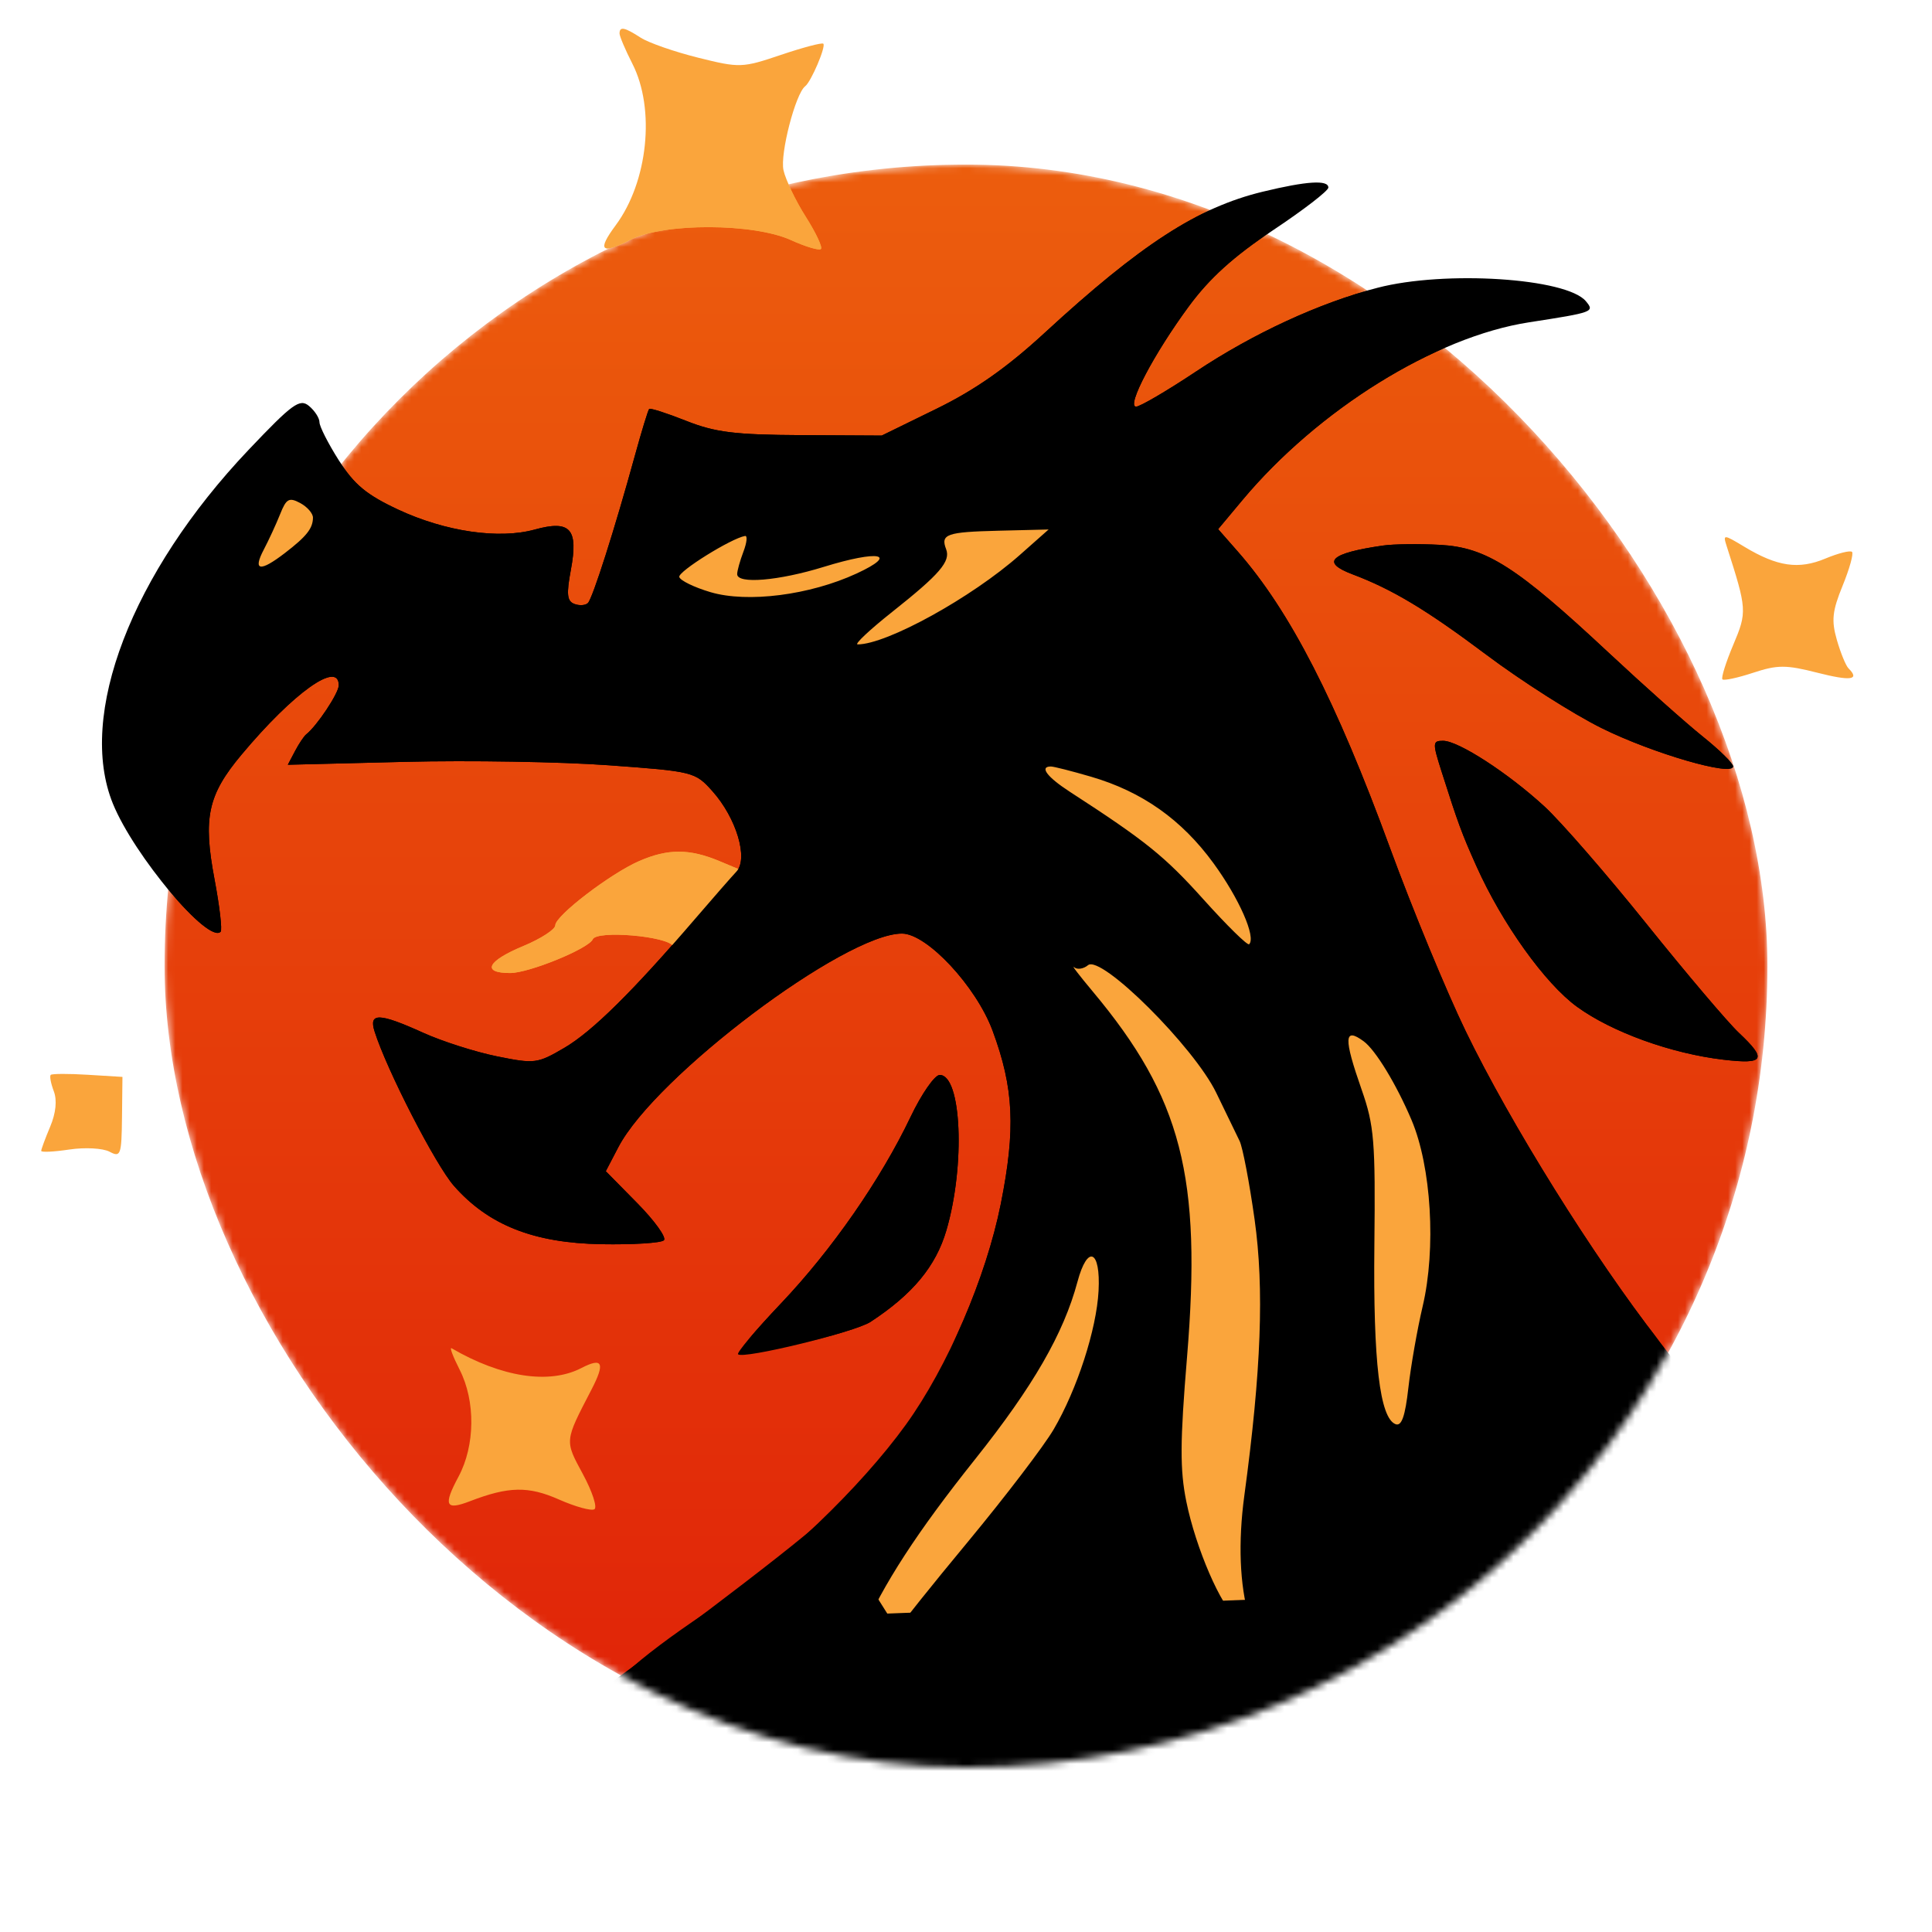 <svg:svg xmlns:svg="http://www.w3.org/2000/svg" fill="none" height="810" viewBox="0 0 270 270" width="810"><desc>sistersites.net - Leading Casino Sister Sites Index</desc><title>Lord Of The Spins Casino on https://sistersites.net/</title><svg:mask height="224" id="mask0_405_226" maskUnits="userSpaceOnUse" style="mask-type:alpha" width="224" x="23" y="23"><svg:rect fill="#C4C4C4" height="224" rx="112" width="224" x="23" y="23"/></svg:mask><svg:g mask="url(#mask0_405_226)"><svg:rect fill="url(#paint0_linear_405_226)" height="224" rx="112" width="224" x="23" y="23"/><svg:path clip-rule="evenodd" d="M86.582 4.68C86.582 5.069 87.39 6.973 88.378 8.911C91.605 15.239 90.556 25.397 86.048 31.476C83.401 35.044 83.996 35.612 88.153 33.492C92.772 31.138 105.29 31.17 110.532 33.55C112.59 34.485 114.479 35.046 114.726 34.798C114.975 34.549 114.021 32.519 112.605 30.288C111.189 28.055 109.789 25.126 109.493 23.778C108.994 21.509 111.172 13.09 112.524 12.054C113.356 11.417 115.452 6.5 115.06 6.107C114.88 5.928 112.217 6.63 109.143 7.668C103.723 9.498 103.373 9.51 97.537 8.054C94.229 7.228 90.626 5.972 89.532 5.262C87.276 3.798 86.582 3.662 86.582 4.68ZM39.295 68.84C38.057 70.814 35.295 76.187 34.491 78.184C33.818 79.856 33.972 80.041 35.679 79.614C38.579 78.888 45.272 74.112 45.272 72.767C45.272 71.652 43.317 69.576 41.069 68.303C40.486 67.973 39.688 68.214 39.295 68.84ZM126.553 72.064C125.559 73.058 126.172 74.181 127.441 73.694C128.275 73.374 129.374 74.076 130.334 75.54C131.856 77.863 131.838 77.936 129.291 79.778C127.866 80.808 125.048 82.881 123.031 84.383C121.012 85.886 116.839 88.055 113.759 89.203C110.679 90.352 108.379 91.648 108.648 92.084C108.918 92.521 110.965 92.877 113.197 92.877C118.599 92.877 128.455 88.106 139.791 80.005C147.678 74.367 149.853 72.266 147.873 72.2C134.616 71.752 126.914 71.703 126.553 72.064ZM99.06 75.278C91.735 79.176 91.394 81.192 97.807 82.682C100.277 83.256 104.116 83.755 106.339 83.792C113.043 83.903 126.096 78.541 126.096 75.675C126.096 74.314 120.364 74.877 115.534 76.713C112.936 77.7 109.556 78.508 108.025 78.508C105.329 78.508 105.259 78.409 105.83 75.365C106.155 73.637 106.056 72.222 105.611 72.222C105.167 72.222 102.219 73.597 99.06 75.278ZM241.306 76.324C244.15 85.177 244.172 85.509 242.223 90.122C241.19 92.569 240.51 94.738 240.714 94.942C240.917 95.146 242.85 94.731 245.007 94.02C248.412 92.899 249.596 92.898 253.968 94.011C258.661 95.207 259.958 95.026 258.331 93.403C257.96 93.032 257.229 91.248 256.706 89.436C255.921 86.721 256.062 85.388 257.508 81.855C258.472 79.497 259.064 77.371 258.822 77.128C258.58 76.887 256.902 77.307 255.094 78.063C251.373 79.618 248.392 79.187 243.814 76.432C240.846 74.645 240.767 74.642 241.306 76.324ZM143.158 105.425C143.158 106.73 149.251 111.677 152.504 113.015C156.394 114.613 168.39 126.209 172.314 132.166C174.727 135.828 177.284 137.215 177.283 134.86C177.282 131.842 173.1 123.37 169.176 118.44C166.077 114.544 163.166 112.061 159.264 109.981C154.123 107.241 143.158 104.139 143.158 105.425ZM89.345 120.325C85.324 122.07 77.602 127.98 77.602 129.312C77.602 129.886 75.581 131.194 73.111 132.221C68.076 134.313 67.269 135.983 71.291 135.983C73.922 135.983 82.257 132.58 82.84 131.268C83.415 129.973 93.287 130.824 94.07 132.221C94.662 133.28 93.686 132.063 98.196 127.513L103.909 121.749L100.524 120.335C96.355 118.592 93.342 118.59 89.345 120.325ZM140.539 127.418C140.745 127.646 143.975 130.981 147.717 134.827C157.018 144.387 159.704 148.669 162.501 158.389C164.654 165.872 164.87 167.926 164.62 178.518C163.87 210.374 164.733 217.703 169.956 223.822C172.754 227.1 177.147 227.988 175.519 224.948C174.184 222.451 174.373 213.419 176.021 201.053C178.113 185.35 177.407 167.238 174.387 159.135C173.151 155.817 171.376 152.022 170.445 150.703C169.514 149.383 168.348 147.671 167.854 146.898C164.812 142.137 149.78 130.111 145.771 129.23C144.345 128.917 142.948 128.288 142.666 127.831C142.385 127.375 141.707 127.002 141.159 127.002C140.612 127.002 140.333 127.189 140.539 127.418ZM183.58 137.025C183.619 138.267 186.452 146.385 187.534 148.358C189.927 152.722 190.754 160.014 190.754 176.754C190.754 186.657 191.16 194.402 191.777 196.242C192.82 199.356 195.86 203.335 197.197 203.335C197.604 203.335 197.938 200.975 197.938 198.09C197.938 195.206 198.783 188.84 199.817 183.946C203.125 168.279 201.152 157.088 193.241 146.633C190.053 142.419 183.546 135.949 183.58 137.025ZM7.086 150.219C6.913 150.394 7.108 151.421 7.519 152.503C7.997 153.758 7.813 155.55 7.013 157.453C6.323 159.094 5.759 160.617 5.759 160.837C5.759 161.058 7.532 160.972 9.698 160.647C11.864 160.322 14.389 160.46 15.31 160.953C16.858 161.782 16.989 161.423 17.049 156.173L17.113 150.499L12.257 150.201C9.586 150.036 7.259 150.045 7.086 150.219ZM151.357 171.904C150.326 174.127 149.475 176.775 149.464 177.789C149.42 181.923 141.889 195.073 133.808 205.126C125.838 215.042 121.517 221.757 118.576 228.795L117.207 232.073H119.82C121.257 232.073 122.856 231.568 123.374 230.95C123.892 230.333 126.011 227.605 128.084 224.888C130.156 222.172 134.124 217.322 136.901 214.112C147.509 201.846 151.298 195.18 153.846 184.303C154.983 179.449 155.043 172.273 153.968 169.659C153.322 168.087 152.996 168.367 151.357 171.904ZM64.233 191.412C66.471 195.802 66.407 202.019 64.078 206.364C61.916 210.398 62.251 211.118 65.674 209.799C71.067 207.721 73.839 207.666 78.104 209.553C80.404 210.57 82.639 211.186 83.069 210.92C83.498 210.654 82.774 208.445 81.46 206.011C78.898 201.268 78.877 201.485 82.65 194.217C84.604 190.455 84.225 189.644 81.239 191.189C76.764 193.503 70.096 192.484 63.11 188.421C62.796 188.239 63.301 189.584 64.233 191.412ZM228.606 213.631C225.964 214.27 222.731 215.585 221.422 216.553C219.288 218.131 216.054 223.231 215.942 225.196C215.919 225.613 223.443 225.657 232.664 225.295C241.886 224.933 252.493 224.547 256.238 224.436C268.097 224.084 268.883 224.007 268.883 223.201C268.883 222.767 267.69 221.918 266.231 221.314C264.773 220.71 260.46 218.438 256.649 216.265C249.811 212.369 249.609 212.317 241.564 212.392C237.08 212.434 231.249 212.992 228.606 213.631Z" fill="#FAA53C" fill-rule="evenodd"/><svg:path d="M81.5 238C90 231.833 108.7 218 115.5 212L124 225.5L176 223.5L207 212L222.5 221L133.5 263L81.5 238Z" fill="black"/><svg:path clip-rule="evenodd" d="M176.444 26.797C167.399 28.989 159.4 34.171 145.967 46.541C140.712 51.38 136.298 54.477 130.882 57.126L123.226 60.871L112.001 60.811C102.697 60.763 99.939 60.42 95.89 58.812C93.202 57.745 90.877 56.998 90.723 57.154C90.567 57.308 89.674 60.229 88.736 63.643C85.918 73.897 82.824 83.612 82.165 84.271C81.824 84.612 80.968 84.669 80.263 84.398C79.238 84.005 79.141 83.043 79.782 79.613C80.848 73.907 79.702 72.635 74.733 74.006C69.73 75.388 62.247 74.296 55.663 71.224C51.224 69.152 49.505 67.728 47.357 64.341C45.867 61.992 44.648 59.593 44.648 59.009C44.648 58.425 43.989 57.401 43.183 56.732C41.893 55.661 40.881 56.397 34.74 62.867C18.39 80.097 10.765 99.969 15.774 112.304C18.717 119.554 29.119 131.928 30.832 130.216C31.078 129.969 30.696 126.678 29.983 122.902C28.353 114.266 29.04 111.095 33.758 105.46C41.035 96.767 47.342 92.27 47.342 95.773C47.342 96.86 44.304 101.439 42.793 102.629C42.48 102.876 41.774 103.932 41.224 104.977L40.225 106.875L56.581 106.469C65.576 106.246 78.375 106.459 85.022 106.943C96.908 107.806 97.147 107.867 99.567 110.574C102.916 114.323 104.611 119.996 102.92 121.801C102.235 122.532 99.653 125.483 97.183 128.36C88.405 138.585 82.762 144.156 78.879 146.432C75.099 148.648 74.726 148.695 69.449 147.625C66.428 147.013 61.785 145.528 59.133 144.327C52.977 141.539 51.507 141.501 52.349 144.151C54.069 149.573 60.86 162.789 63.427 165.713C68.25 171.206 74.565 173.709 84.031 173.879C88.462 173.958 92.4 173.711 92.785 173.329C93.169 172.947 91.498 170.62 89.072 168.156L84.661 163.678L86.415 160.319C91.59 150.41 118.069 130.468 126.05 130.468C129.538 130.468 136.424 137.849 138.719 144.049C141.688 152.066 141.957 157.777 139.859 168.266C137.815 178.484 132.418 191.032 126.6 199.094C120.267 207.87 109.087 218.569 100.205 224.354C90.729 230.525 83.557 236.396 84.661 238.182C85.484 239.513 100.017 234.288 111.878 233.214L118.49 232.615L120.269 228.592C123.507 221.271 128.131 214.146 136.294 203.903C144.38 193.752 148.643 186.359 150.578 179.128C151.987 173.865 153.831 174.664 153.526 180.406C153.239 185.81 150.523 194.181 147.242 199.774C145.887 202.083 140.536 209.099 135.35 215.365C124.285 228.733 122.057 231.938 123.812 231.965C126.208 232.003 169.975 228.194 172.168 227.757C174.222 227.348 174.28 227.214 172.854 226.17C170.664 224.569 167.109 216.349 165.788 209.834C164.888 205.399 164.908 201.504 165.886 189.706C167.98 164.452 165.136 153.414 152.703 138.551C150.844 136.328 149.677 134.81 150.111 135.175C150.545 135.541 151.417 135.412 152.049 134.888C153.875 133.372 166.862 146.294 169.974 152.723C171.341 155.548 172.81 158.579 173.239 159.46C173.667 160.341 174.609 165.276 175.332 170.427C176.688 180.086 176.262 191.556 173.895 209.029C173.016 215.52 173.248 221.513 174.549 225.957C175 227.497 176.046 227.565 191.336 227.049C216.226 226.21 216.315 226.194 218.432 222.327C219.412 220.536 221.224 218.329 222.459 217.422C225.212 215.403 236.853 213.088 244.259 213.088H249.736L247.465 210.618C246.216 209.26 243.772 205.51 242.035 202.286C240.298 199.061 235.688 192.326 231.791 187.319C222.709 175.65 211.109 157.057 204.842 144.125C202.138 138.547 197.38 127.03 194.266 118.531C186.72 97.932 180.276 85.382 172.971 77.063L170.237 73.949L173.617 69.905C184.217 57.223 200.577 47.072 213.682 45.044C222.7 43.648 222.868 43.586 221.635 42.101C218.945 38.86 201.942 37.761 192.506 40.219C184.372 42.338 175.155 46.591 167.138 51.926C163.085 54.623 159.318 56.83 158.77 56.83C157.376 56.83 161.277 49.413 166.151 42.8C169.04 38.877 172.413 35.829 177.92 32.165C182.166 29.34 185.64 26.662 185.64 26.214C185.64 25.109 182.619 25.3 176.444 26.797ZM43.737 72.352C43.718 73.857 42.832 74.972 39.812 77.29C36.33 79.966 35.295 79.797 36.863 76.811C37.576 75.452 38.607 73.215 39.155 71.838C40.009 69.689 40.405 69.471 41.95 70.298C42.94 70.828 43.744 71.752 43.737 72.352ZM142.519 77.559C135.792 83.514 123.926 90.057 119.856 90.057C119.361 90.057 121.534 88.014 124.684 85.516C131.335 80.244 132.875 78.454 132.224 76.755C131.417 74.654 132.283 74.347 139.521 74.169L146.545 73.996L142.519 77.559ZM103.896 77.094C103.415 78.361 103.021 79.775 103.021 80.237C103.021 81.656 108.81 81.172 115.109 79.226C122.867 76.83 125.675 77.393 119.711 80.15C113.169 83.172 104.469 84.284 99.302 82.758C97.01 82.08 95.042 81.121 94.929 80.627C94.754 79.862 102.193 75.228 104.121 74.901C104.479 74.84 104.378 75.827 103.896 77.094ZM193.273 76.242C185.896 77.304 184.548 78.574 189.007 80.257C194.607 82.371 199.353 85.224 207.757 91.528C212.633 95.185 219.855 99.782 223.806 101.744C230.92 105.276 242.216 108.562 242.216 107.1C242.216 106.683 240.297 104.803 237.95 102.921C235.604 101.04 229.692 95.773 224.813 91.216C211.937 79.193 207.73 76.503 201.238 76.144C198.339 75.985 194.755 76.029 193.273 76.242ZM201.452 107.793C203.79 115.139 204.265 116.429 206.328 121.039C209.919 129.065 215.918 137.451 220.394 140.701C225.275 144.245 233.554 147.237 240.861 148.095C246.584 148.768 246.98 148.073 243.006 144.331C241.465 142.881 235.662 136.036 230.11 129.121C224.559 122.206 218.14 114.821 215.845 112.71C210.762 108.032 203.81 103.527 201.671 103.527C200.198 103.527 200.183 103.808 201.452 107.793ZM152.474 108.546C159.616 110.634 165.14 114.537 169.586 120.635C173.175 125.559 175.558 130.972 174.57 131.959C174.351 132.177 171.48 129.358 168.186 125.693C162.753 119.645 160.127 117.531 149.5 110.645C146.324 108.586 145.225 107.119 146.861 107.119C147.266 107.119 149.791 107.762 152.474 108.546ZM190.579 145.524C192.232 146.739 195.144 151.526 197.26 156.511C200.032 163.037 200.718 174.484 198.821 182.554C198.067 185.765 197.168 190.886 196.825 193.934C196.374 197.935 195.876 199.353 195.034 199.031C192.829 198.184 191.896 190.321 192.071 174.023C192.226 159.464 192.049 157.304 190.289 152.275C187.754 145.031 187.819 143.497 190.579 145.524ZM127.262 156.074C123.065 164.869 116.259 174.663 109.136 182.163C105.628 185.856 102.931 189.05 103.143 189.262C103.862 189.982 119.47 186.166 121.651 184.738C127.555 180.87 130.79 176.966 132.261 171.939C134.925 162.838 134.383 150.225 131.328 150.225C130.627 150.225 128.797 152.857 127.262 156.074ZM293.862 223.878C294.173 224.38 294.802 224.559 295.262 224.274C296.508 223.505 296.276 222.966 294.698 222.966C293.928 222.966 293.552 223.376 293.862 223.878Z" fill="black" fill-rule="evenodd"/></svg:g><svg:mask height="188" id="mask1_405_226" maskUnits="userSpaceOnUse" style="mask-type:alpha" width="269" x="0" y="0"><svg:rect fill="#D9D9D9" height="187.176" width="268.883"/></svg:mask><svg:g mask="url(#mask1_405_226)"><svg:path clip-rule="evenodd" d="M86.582 4.68C86.582 5.069 87.39 6.973 88.378 8.911C91.605 15.239 90.556 25.397 86.048 31.476C83.401 35.044 83.996 35.612 88.153 33.492C92.772 31.138 105.29 31.17 110.532 33.55C112.59 34.485 114.479 35.046 114.726 34.798C114.975 34.549 114.021 32.519 112.605 30.288C111.189 28.055 109.789 25.126 109.493 23.778C108.994 21.509 111.172 13.09 112.524 12.054C113.356 11.417 115.452 6.5 115.06 6.107C114.88 5.928 112.217 6.63 109.143 7.668C103.723 9.498 103.373 9.51 97.537 8.054C94.229 7.228 90.626 5.972 89.532 5.262C87.276 3.798 86.582 3.662 86.582 4.68ZM39.295 68.84C38.057 70.814 35.295 76.187 34.491 78.184C33.818 79.856 33.972 80.041 35.679 79.614C38.579 78.888 45.272 74.112 45.272 72.767C45.272 71.652 43.317 69.576 41.069 68.303C40.486 67.973 39.688 68.214 39.295 68.84ZM126.553 72.064C125.559 73.058 126.172 74.181 127.441 73.694C128.275 73.374 129.374 74.076 130.334 75.54C131.856 77.863 131.838 77.936 129.291 79.778C127.866 80.808 125.048 82.881 123.031 84.383C121.012 85.886 116.839 88.055 113.759 89.203C110.679 90.352 108.379 91.648 108.648 92.084C108.918 92.521 110.965 92.877 113.197 92.877C118.599 92.877 128.455 88.106 139.791 80.005C147.678 74.367 149.853 72.266 147.873 72.2C134.616 71.752 126.914 71.703 126.553 72.064ZM99.06 75.278C91.735 79.176 91.394 81.192 97.807 82.682C100.277 83.256 104.116 83.755 106.339 83.792C113.043 83.903 126.096 78.541 126.096 75.675C126.096 74.314 120.364 74.877 115.534 76.713C112.936 77.7 109.556 78.508 108.025 78.508C105.329 78.508 105.259 78.409 105.83 75.365C106.155 73.637 106.056 72.222 105.611 72.222C105.167 72.222 102.219 73.597 99.06 75.278ZM241.306 76.324C244.15 85.177 244.172 85.509 242.223 90.122C241.19 92.569 240.51 94.738 240.714 94.942C240.917 95.146 242.85 94.731 245.007 94.02C248.412 92.899 249.596 92.898 253.968 94.011C258.661 95.207 259.958 95.026 258.331 93.403C257.96 93.032 257.229 91.248 256.706 89.436C255.921 86.721 256.062 85.388 257.508 81.855C258.472 79.497 259.064 77.371 258.822 77.128C258.58 76.887 256.902 77.307 255.094 78.063C251.373 79.618 248.392 79.187 243.814 76.432C240.846 74.645 240.767 74.642 241.306 76.324ZM143.158 105.425C143.158 106.73 149.251 111.677 152.504 113.015C156.394 114.613 168.39 126.209 172.314 132.166C174.727 135.828 177.284 137.215 177.283 134.86C177.282 131.842 173.1 123.37 169.176 118.44C166.077 114.544 163.166 112.061 159.264 109.981C154.123 107.241 143.158 104.139 143.158 105.425ZM89.345 120.325C85.324 122.07 77.602 127.98 77.602 129.312C77.602 129.886 75.581 131.194 73.111 132.221C68.076 134.313 67.269 135.983 71.291 135.983C73.922 135.983 82.257 132.58 82.84 131.268C83.415 129.973 93.287 130.824 94.07 132.221C94.662 133.28 93.686 132.063 98.196 127.513L103.909 121.749L100.524 120.335C96.355 118.592 93.342 118.59 89.345 120.325ZM140.539 127.418C140.745 127.646 143.975 130.981 147.717 134.827C157.018 144.387 159.704 148.669 162.501 158.389C164.654 165.872 164.87 167.926 164.62 178.518C163.87 210.374 164.733 217.703 169.956 223.822C172.754 227.1 177.147 227.988 175.519 224.948C174.184 222.451 174.373 213.419 176.021 201.053C178.113 185.35 177.407 167.238 174.387 159.135C173.151 155.817 171.376 152.022 170.445 150.703C169.514 149.383 168.348 147.671 167.854 146.898C164.812 142.137 149.78 130.111 145.771 129.23C144.345 128.917 142.948 128.288 142.666 127.831C142.385 127.375 141.707 127.002 141.159 127.002C140.612 127.002 140.333 127.189 140.539 127.418ZM183.58 137.025C183.619 138.267 186.452 146.385 187.534 148.358C189.927 152.722 190.754 160.014 190.754 176.754C190.754 186.657 191.16 194.402 191.777 196.242C192.82 199.356 195.86 203.335 197.197 203.335C197.604 203.335 197.938 200.975 197.938 198.09C197.938 195.206 198.783 188.84 199.817 183.946C203.124 168.279 201.152 157.088 193.241 146.633C190.053 142.419 183.546 135.949 183.58 137.025ZM7.086 150.219C6.913 150.394 7.108 151.421 7.519 152.503C7.997 153.758 7.813 155.55 7.013 157.453C6.323 159.094 5.759 160.617 5.759 160.837C5.759 161.058 7.532 160.972 9.698 160.647C11.864 160.322 14.389 160.46 15.31 160.953C16.858 161.782 16.989 161.423 17.049 156.173L17.113 150.499L12.257 150.201C9.586 150.036 7.259 150.045 7.086 150.219ZM151.357 171.904C150.326 174.127 149.475 176.775 149.464 177.789C149.42 181.923 141.889 195.073 133.808 205.126C125.838 215.042 121.517 221.757 118.576 228.795L117.207 232.073H119.82C121.257 232.073 122.856 231.568 123.374 230.95C123.892 230.333 126.011 227.605 128.084 224.888C130.156 222.172 134.124 217.322 136.901 214.112C147.509 201.846 151.298 195.18 153.846 184.303C154.983 179.449 155.043 172.273 153.968 169.659C153.322 168.087 152.996 168.367 151.357 171.904ZM64.233 191.412C66.471 195.802 66.407 202.019 64.078 206.364C61.916 210.398 62.251 211.118 65.674 209.799C71.067 207.721 73.839 207.666 78.104 209.553C80.404 210.57 82.639 211.186 83.069 210.92C83.498 210.654 82.774 208.445 81.46 206.011C78.898 201.268 78.877 201.485 82.65 194.217C84.604 190.455 84.225 189.644 81.239 191.189C76.764 193.503 70.096 192.484 63.11 188.421C62.796 188.239 63.301 189.584 64.233 191.412ZM228.606 213.631C225.964 214.27 222.731 215.585 221.422 216.553C219.288 218.131 216.054 223.231 215.942 225.196C215.919 225.613 223.443 225.657 232.664 225.295C241.886 224.933 252.493 224.547 256.238 224.436C268.097 224.084 268.883 224.007 268.883 223.201C268.883 222.767 267.69 221.918 266.231 221.314C264.773 220.71 260.46 218.438 256.649 216.265C249.811 212.369 249.609 212.317 241.564 212.392C237.08 212.434 231.249 212.992 228.606 213.631Z" fill="#FAA53C" fill-rule="evenodd"/><svg:path clip-rule="evenodd" d="M176.444 26.797C167.399 28.989 159.4 34.171 145.967 46.541C140.712 51.38 136.298 54.477 130.882 57.126L123.226 60.871L112.001 60.811C102.697 60.763 99.939 60.42 95.89 58.812C93.202 57.745 90.877 56.998 90.723 57.154C90.567 57.308 89.674 60.229 88.736 63.643C85.918 73.897 82.824 83.612 82.165 84.271C81.824 84.612 80.968 84.669 80.263 84.398C79.238 84.005 79.141 83.043 79.782 79.613C80.848 73.907 79.702 72.635 74.733 74.006C69.73 75.388 62.247 74.296 55.663 71.224C51.224 69.152 49.505 67.728 47.357 64.341C45.867 61.992 44.648 59.593 44.648 59.009C44.648 58.425 43.989 57.401 43.183 56.732C41.893 55.661 40.881 56.397 34.74 62.867C18.39 80.097 10.765 99.969 15.774 112.304C18.717 119.554 29.119 131.928 30.832 130.216C31.078 129.969 30.696 126.678 29.983 122.902C28.353 114.266 29.04 111.095 33.758 105.46C41.035 96.767 47.342 92.27 47.342 95.773C47.342 96.86 44.304 101.439 42.793 102.629C42.48 102.876 41.774 103.932 41.224 104.977L40.225 106.875L56.581 106.469C65.576 106.246 78.375 106.459 85.022 106.943C96.908 107.806 97.147 107.867 99.567 110.574C102.916 114.323 104.611 119.996 102.92 121.801C102.235 122.532 99.653 125.483 97.183 128.36C88.405 138.585 82.762 144.156 78.879 146.432C75.099 148.648 74.726 148.695 69.449 147.625C66.428 147.013 61.785 145.528 59.133 144.327C52.977 141.539 51.507 141.501 52.349 144.151C54.069 149.573 60.86 162.789 63.427 165.713C68.25 171.206 74.565 173.709 84.031 173.879C88.462 173.958 92.4 173.711 92.785 173.329C93.169 172.947 91.498 170.62 89.072 168.156L84.661 163.678L86.415 160.319C91.59 150.41 118.069 130.468 126.05 130.468C129.538 130.468 136.424 137.849 138.719 144.049C141.688 152.066 141.957 157.777 139.859 168.266C137.815 178.484 132.418 191.032 126.6 199.094C120.267 207.87 109.087 218.569 100.205 224.354C90.729 230.525 83.557 236.396 84.661 238.182C85.484 239.513 100.017 234.288 111.878 233.214L118.49 232.615L120.269 228.592C123.507 221.271 128.131 214.146 136.294 203.903C144.38 193.752 148.643 186.359 150.578 179.128C151.987 173.865 153.831 174.664 153.526 180.406C153.239 185.81 150.523 194.181 147.242 199.774C145.887 202.083 140.536 209.099 135.35 215.365C124.285 228.733 122.057 231.938 123.812 231.965C126.208 232.003 169.975 228.194 172.168 227.757C174.222 227.348 174.28 227.214 172.854 226.17C170.664 224.569 167.109 216.349 165.788 209.834C164.888 205.399 164.908 201.504 165.886 189.706C167.98 164.452 165.136 153.414 152.703 138.551C150.844 136.328 149.677 134.81 150.111 135.175C150.545 135.541 151.417 135.412 152.049 134.888C153.875 133.372 166.862 146.294 169.974 152.723C171.341 155.548 172.81 158.579 173.239 159.46C173.667 160.341 174.609 165.276 175.332 170.427C176.688 180.086 176.262 191.556 173.895 209.029C173.016 215.52 173.248 221.513 174.549 225.957C175 227.497 176.046 227.565 191.336 227.049C216.226 226.21 216.315 226.194 218.432 222.327C219.412 220.536 221.224 218.329 222.459 217.422C225.212 215.403 236.853 213.088 244.259 213.088H249.736L247.465 210.618C246.216 209.26 243.772 205.51 242.035 202.286C240.298 199.061 235.688 192.326 231.791 187.319C222.709 175.65 211.109 157.057 204.842 144.125C202.138 138.547 197.38 127.03 194.266 118.531C186.72 97.932 180.276 85.382 172.971 77.063L170.237 73.949L173.617 69.905C184.217 57.223 200.577 47.072 213.682 45.044C222.7 43.648 222.868 43.586 221.635 42.101C218.945 38.86 201.942 37.761 192.506 40.219C184.372 42.338 175.155 46.591 167.138 51.926C163.085 54.623 159.318 56.83 158.77 56.83C157.376 56.83 161.277 49.413 166.151 42.8C169.04 38.877 172.413 35.829 177.92 32.165C182.166 29.34 185.64 26.662 185.64 26.214C185.64 25.109 182.619 25.3 176.444 26.797ZM43.737 72.352C43.718 73.857 42.832 74.972 39.812 77.29C36.33 79.966 35.295 79.797 36.863 76.811C37.576 75.452 38.607 73.215 39.155 71.838C40.009 69.689 40.405 69.471 41.95 70.298C42.94 70.828 43.744 71.752 43.737 72.352ZM142.519 77.559C135.792 83.514 123.926 90.057 119.856 90.057C119.361 90.057 121.534 88.014 124.684 85.516C131.335 80.244 132.875 78.454 132.224 76.755C131.417 74.654 132.283 74.347 139.521 74.169L146.545 73.996L142.519 77.559ZM103.896 77.094C103.415 78.361 103.021 79.775 103.021 80.237C103.021 81.656 108.81 81.172 115.109 79.226C122.867 76.83 125.675 77.393 119.711 80.15C113.169 83.172 104.469 84.284 99.302 82.758C97.01 82.08 95.042 81.121 94.929 80.627C94.754 79.862 102.193 75.228 104.121 74.901C104.479 74.84 104.378 75.827 103.896 77.094ZM193.273 76.242C185.896 77.304 184.548 78.574 189.007 80.257C194.607 82.371 199.353 85.224 207.757 91.528C212.633 95.185 219.855 99.782 223.806 101.744C230.92 105.276 242.216 108.562 242.216 107.1C242.216 106.683 240.297 104.803 237.95 102.921C235.604 101.04 229.692 95.773 224.813 91.216C211.937 79.193 207.73 76.503 201.238 76.144C198.339 75.985 194.755 76.029 193.273 76.242ZM201.452 107.793C203.79 115.139 204.265 116.429 206.328 121.039C209.919 129.065 215.918 137.451 220.394 140.701C225.275 144.245 233.554 147.237 240.861 148.095C246.584 148.768 246.98 148.073 243.006 144.331C241.465 142.881 235.662 136.036 230.11 129.121C224.559 122.206 218.14 114.821 215.845 112.71C210.762 108.032 203.81 103.527 201.671 103.527C200.198 103.527 200.183 103.808 201.452 107.793ZM152.474 108.546C159.616 110.634 165.14 114.537 169.586 120.635C173.175 125.559 175.558 130.972 174.57 131.959C174.351 132.177 171.48 129.358 168.186 125.693C162.753 119.645 160.127 117.531 149.5 110.645C146.324 108.586 145.225 107.119 146.861 107.119C147.266 107.119 149.791 107.762 152.474 108.546ZM190.579 145.524C192.232 146.739 195.144 151.526 197.26 156.511C200.032 163.037 200.718 174.484 198.821 182.554C198.067 185.765 197.168 190.886 196.825 193.934C196.374 197.935 195.876 199.353 195.034 199.031C192.829 198.184 191.896 190.321 192.071 174.023C192.226 159.464 192.049 157.304 190.289 152.275C187.754 145.031 187.819 143.497 190.579 145.524ZM127.262 156.074C123.065 164.869 116.259 174.663 109.136 182.163C105.628 185.856 102.931 189.05 103.143 189.262C103.862 189.982 119.47 186.166 121.651 184.738C127.555 180.87 130.79 176.966 132.261 171.939C134.925 162.838 134.383 150.225 131.328 150.225C130.627 150.225 128.797 152.857 127.262 156.074ZM293.862 223.878C294.173 224.38 294.802 224.559 295.262 224.274C296.508 223.505 296.276 222.966 294.698 222.966C293.928 222.966 293.552 223.376 293.862 223.878Z" fill="black" fill-rule="evenodd"/></svg:g><svg:defs><svg:linearGradient gradientUnits="userSpaceOnUse" id="paint0_linear_405_226" x1="135" x2="135" y1="23" y2="247"><svg:stop stop-color="#EC5D0D"/><svg:stop offset="1" stop-color="#E02208"/></svg:linearGradient></svg:defs></svg:svg>